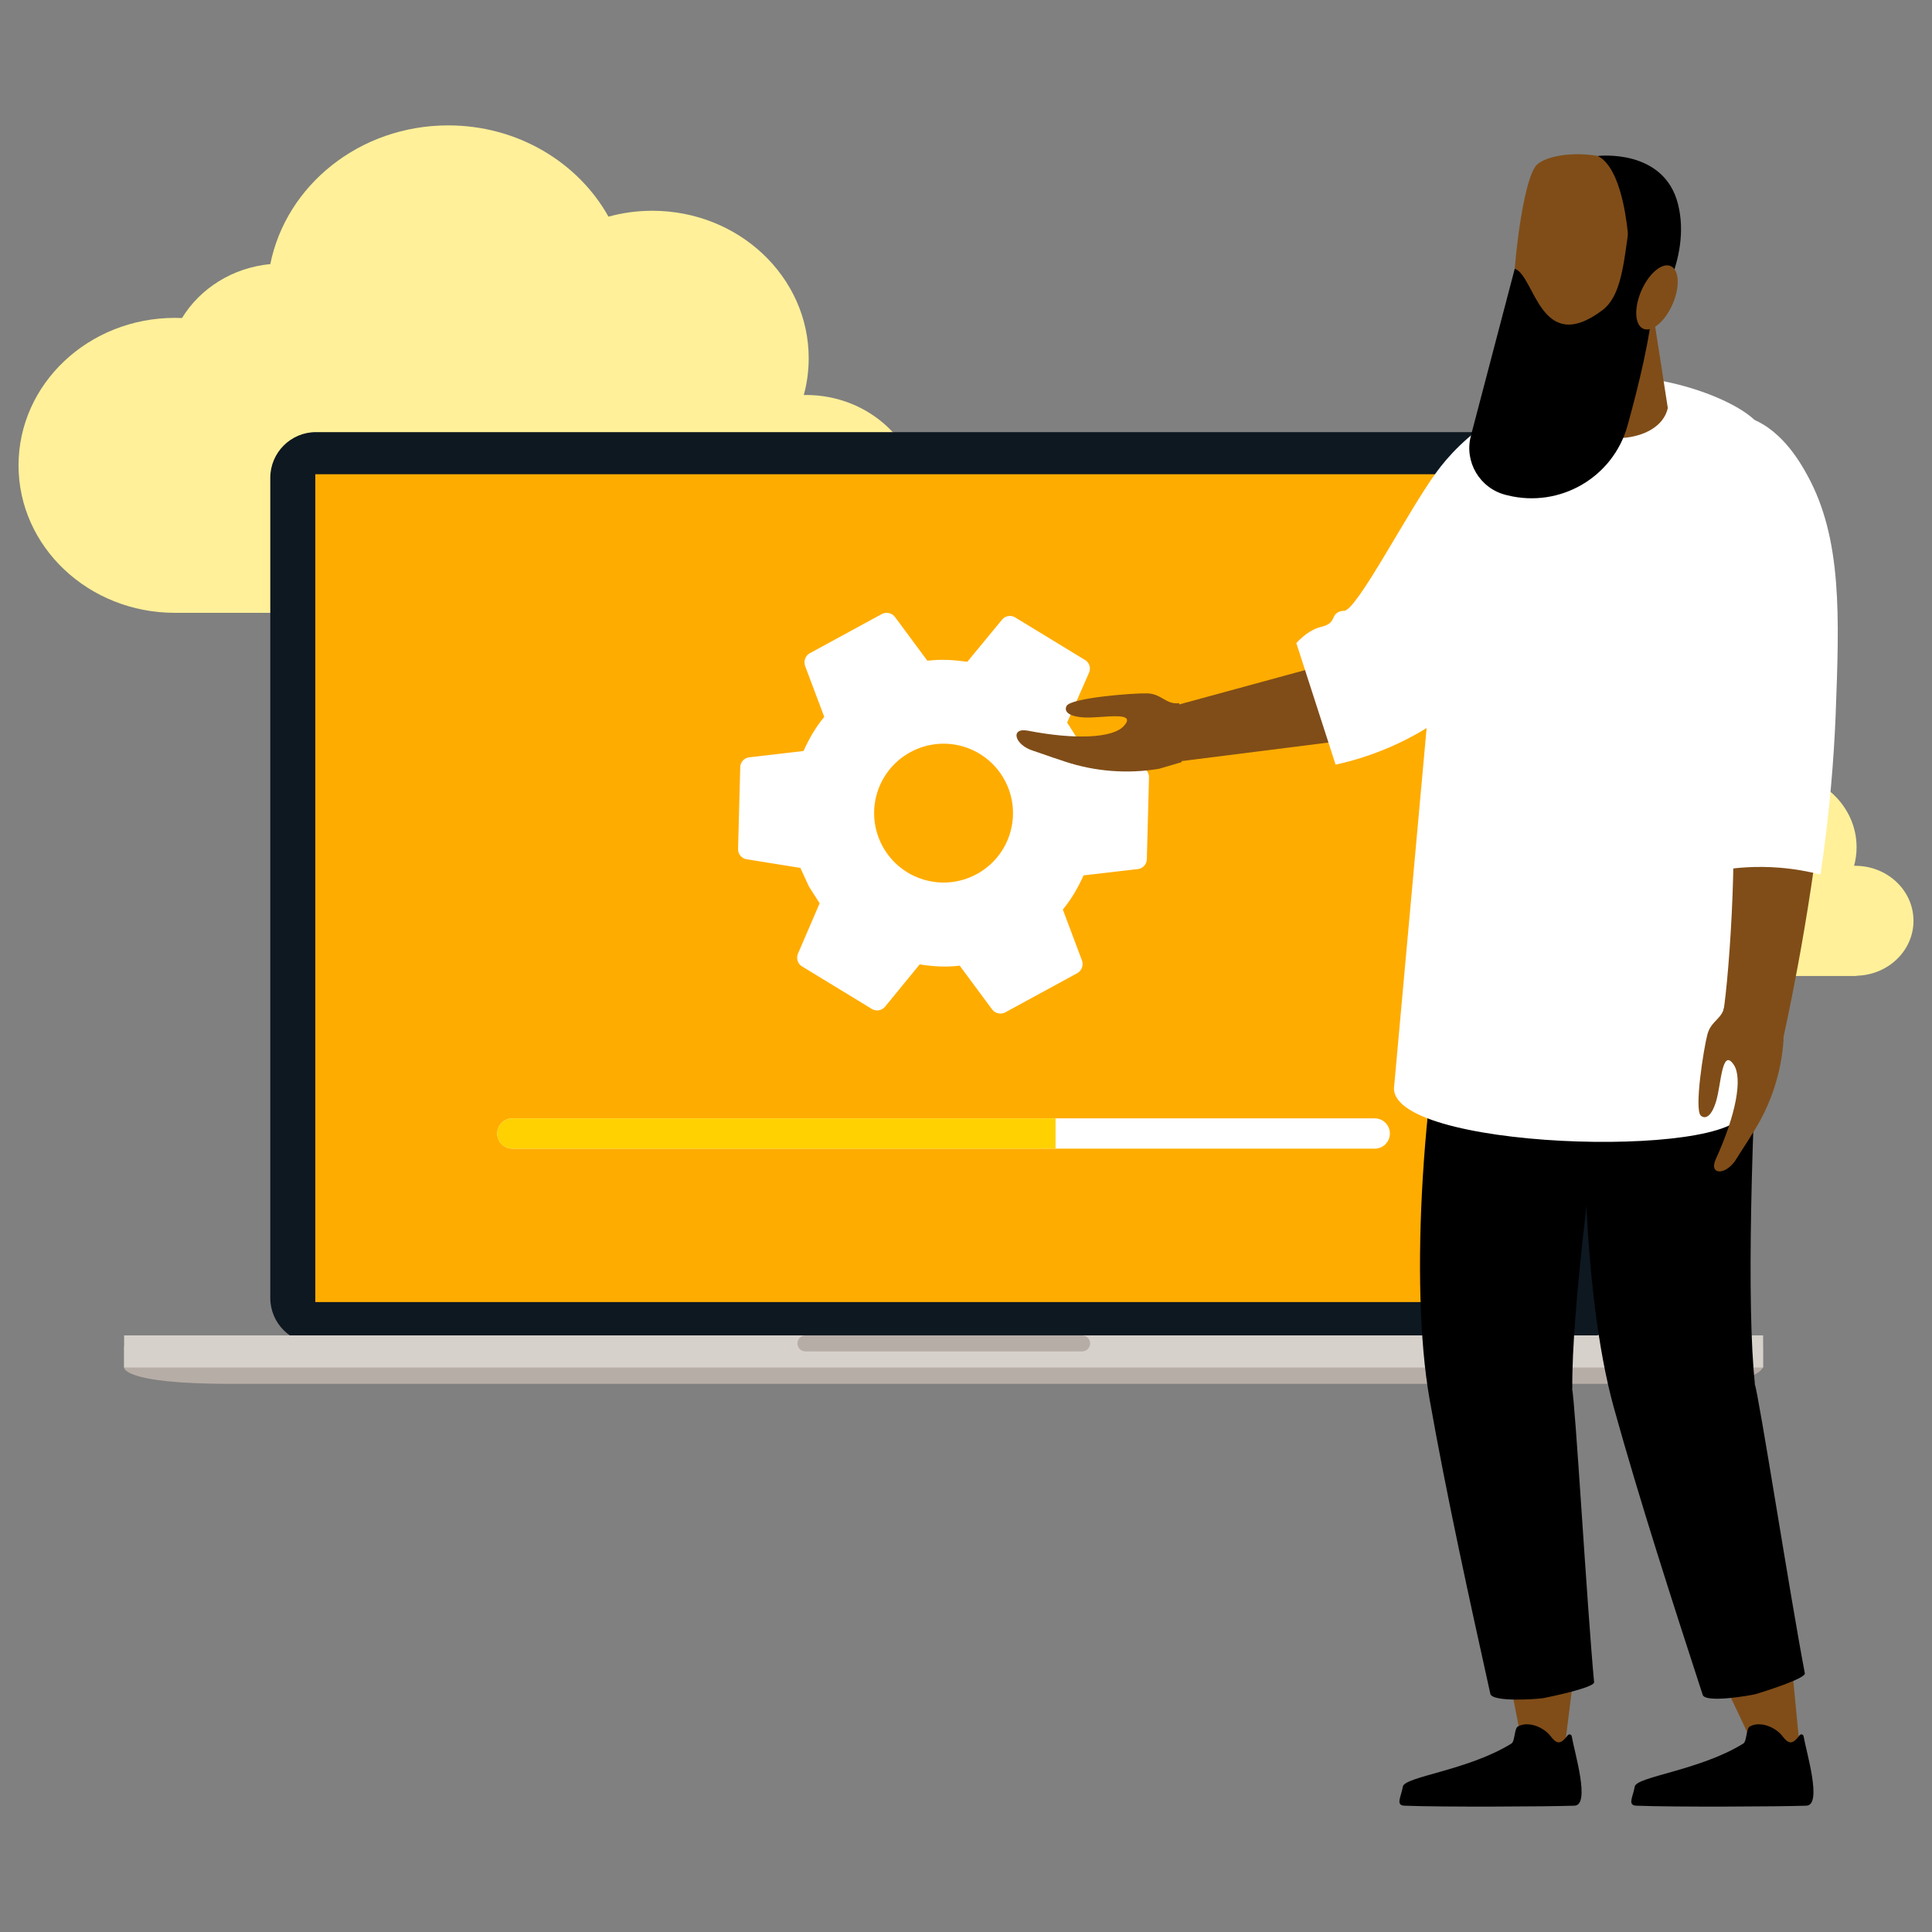 <?xml version="1.0" encoding="UTF-8"?>
<svg xmlns="http://www.w3.org/2000/svg" viewBox="0 0 1080 1080">
  <rect x="0" y="0" width="1080" height="1080" fill="#808080" stroke="none"/>
  <defs>
    <style>
      .cls-1, .cls-2, .cls-3, .cls-4, .cls-5, .cls-6, .cls-7, .cls-8, .cls-9 {
        stroke-width: 0px;
      }

      .cls-2 {
        fill: #0e1821;
      }

      .cls-3 {
        fill: #d7d1cb;
      }

      .cls-4 {
        fill: #b7ada7;
      }

      .cls-5 {
        fill: #804d18;
      }

      .cls-6 {
        fill: #fff;
      }

      .cls-7 {
        fill: #fff099;
      }

      .cls-8 {
        fill: #ffac00;
      }

      .cls-9 {
        fill: #ffd100;
      }
    </style>
  </defs>
  <path class="cls-7" d="M514.96,281.54c0-33.55-28.84-60.74-64.42-60.74-.4,0-.8,0-1.21.01,1.79-6.57,2.74-13.46,2.74-20.55,0-45.53-39.14-82.44-87.42-82.44-8.51,0-16.73,1.15-24.51,3.29-16.95-30.33-50.71-51.02-89.6-51.02-49.41,0-90.55,33.38-99.44,77.54-21.13,1.99-39.26,13.62-49.36,30.15-1.31-.06-2.63-.09-3.96-.09-48.28,0-87.42,36.91-87.42,82.44s39.14,82.44,87.42,82.44c.31,0,.61,0,.92-.01h0s353.38.01,353.38.01v-.31c34.87-.77,62.88-27.66,62.88-60.73Z"/>
  <path class="cls-7" d="M1069.65,514.72c0-16.97-14.59-30.73-32.59-30.73-.2,0-.41,0-.61,0,.9-3.32,1.39-6.81,1.39-10.4,0-23.03-19.8-41.71-44.23-41.71-4.3,0-8.46.58-12.4,1.66-8.58-15.35-25.66-25.81-45.33-25.81-25,0-45.81,16.89-50.31,39.23-10.69,1.01-19.86,6.89-24.97,15.26-.66-.03-1.33-.04-2.01-.04-24.43,0-44.23,18.67-44.23,41.71s19.8,41.71,44.23,41.71c.16,0,.31,0,.47,0h0s178.78,0,178.78,0v-.16c17.64-.39,31.81-13.99,31.81-30.72Z"/>
  <g>
    <g id="Computer">
      <path class="cls-2" d="M176.65,241.56h701.68c14.11,0,25.56,11.45,25.56,25.56v458.42c0,14.11-11.45,25.56-25.56,25.56H176.65c-14.11,0-25.56-11.45-25.56-25.56v-458.42c0-14.11,11.45-25.56,25.56-25.56Z"/>
      <path class="cls-4" d="M69.34,764.26s-2.01,9.32,59.62,9.32h819.34s31.82.24,37.22-9.13v-11.89H69.28l.05,11.7Z"/>
      <rect class="cls-3" x="69.38" y="746.49" width="916.22" height="17.95"/>
      <rect class="cls-8" x="176.26" y="265.1" width="702.47" height="462.77"/>
      <path class="cls-4" d="M609.39,750.98c0,2.48-2.01,4.49-4.49,4.49h-154.63c-2.48,0-4.49-2.01-4.49-4.49h0c0-2.48,2.01-4.49,4.49-4.49h154.63c2.48,0,4.49,2.01,4.49,4.49h0Z"/>
    </g>
    <g>
      <path class="cls-6" d="M776.95,633.64c0,4.68-3.79,8.47-8.47,8.47h-482.05c-4.68,0-8.47-3.79-8.47-8.47h0c0-4.68,3.79-8.47,8.47-8.47h482.05c4.68,0,8.47,3.79,8.47,8.47h0Z"/>
      <path class="cls-9" d="M590.07,625.17h-303.66c-4.68,0-8.47,3.79-8.47,8.47s3.79,8.47,8.47,8.47h303.66v-16.95Z"/>
    </g>
    <path class="cls-6" d="M637.59,428.85l-30.12-4.84-4.79-10.42-6.15-9.68,12.28-27.93c1.06-2.54.2-5.61-2.3-7.09l.03.05-39-23.76c-2.4-1.54-5.61-.95-7.32,1.14l-19.5,23.64c-7.37-1.08-14.62-1.54-22.32-.61l-18.19-24.57c-1.73-2.18-4.82-2.87-7.33-1.5l-40.15,21.86c-2.51,1.37-3.61,4.34-2.72,6.98l10.76,28.62c-4.97,5.96-8.51,12.3-11.6,19.08l-30.44,3.54c-2.68.31-4.92,2.68-4.93,5.53l-1.21,45.65c-.11,2.91,2,5.29,4.71,5.78l30.12,4.84,4.79,10.42,5.98,9.37-12.14,28.19c-1.06,2.54-.2,5.61,2.3,7.09l39,23.76c2.4,1.54,5.58.9,7.32-1.14l19.44-23.75c7.43,1.18,14.67,1.65,22.38.71l18.19,24.57c1.73,2.18,4.82,2.87,7.33,1.5l40.15-21.86c2.51-1.37,3.61-4.34,2.72-6.98l-10.76-28.62c4.97-5.96,8.51-12.3,11.6-19.08l30.44-3.54c2.68-.31,4.92-2.68,4.93-5.53l1.21-45.65c.11-2.91-2-5.29-4.71-5.78ZM546.01,488.62c-18.79,10.23-42.37,3.32-52.63-15.53-10.26-18.84-3.32-42.37,15.53-52.63,18.84-10.26,42.37-3.32,52.63,15.53,10.26,18.84,3.32,42.37-15.53,52.63Z"/>
  </g>
  <g>
    <path id="Arm" class="cls-5" d="M863.22,224.3l-15.01,6.19c-39.53,16.31-40.12,40.15-76.59,93.26,0,0,0,0,0,0-11.75,16.33-23.5,32.65-35.25,48.98-32.51,8.87-65.03,17.73-97.54,26.6l-12.32,30.42c44.21-5.59,88.43-11.17,132.64-16.76,11.79-1.33,35.7-5.73,58.63-23.38,38.7-29.79,44.51-74.11,45.49-83.1l-.05-82.2Z"/>
    <path id="Hand" class="cls-5" d="M659.18,393.07c-7.38.95-9.85-5.26-17.83-5.47-8.01-.22-42.83,2.51-45.15,7.06-1.36,2.67.41,5.91,10.11,6.41,9.7.5,30.02-3.94,21.8,4.89-6.11,6.57-26.84,7.67-53.47,2.5-10.14-1.97-7.61,8.08,3.13,11.29,1.94.58,6.77,2.44,17.7,6.03,16.89,5.56,34.89,6.91,52.43,3.98l12.62-3.71s-1.15-33-1.36-32.97Z"/>
    <path class="cls-6" d="M810.39,398.23c3.87-36.54,9.23-74.91,16.49-114.83,3.15-17.34,6.53-34.26,10.1-50.73-17.38,11.05-27.76,22.79-33.92,31.18-16.26,22.16-44.42,77.27-51.7,77.61-.39.02-2.41-.04-4.11,1.27-1.66,1.27-1.67,2.81-2.85,4.43-1.79,2.45-4.7,2.93-6.64,3.48-3.17.89-7.66,3.06-13.11,8.82,7.32,22.66,14.64,45.32,21.96,67.98,9.81-2.14,22.08-5.76,35.42-12.08,11.61-5.5,21.05-11.64,28.36-17.12Z"/>
    <g id="Legs">
      <path class="cls-5" d="M972.2,944.94c-1.93.59-4.18.45-6.53.09,5.77,11.96,11.41,23.96,16.82,36.04,10.45-.92,14.26-2.34,23.4-6.62-1.48-13.61-2.66-27.9-4.18-42.39-8.81,6.17-19.31,10.62-29.52,12.89Z"/>
      <path class="cls-5" d="M848.99,934.44c-2.04.24-4.2-.29-6.41-1.05,2.7,12.71,5.27,25.43,7.59,38.19,10.45.93,13.92,11.92,23.92,9.33,1.9-13.57,4.87-39.49,6.95-53.93-10.14,4.5-21.51,7.02-32.05,7.46Z"/>
      <path class="cls-1" d="M980.85,773.33l.13-.02c-4.58-42.49-2.23-139.2,4.08-243.81-32-5.03-59.81-4.57-92.34-3.57-11.96,81.67-8.08,197.91,9.38,260.77,14.58,52.49,33.07,109.59,49.72,160.75,1.51,4.65,26.47.45,29.84-.51,3.29-.94,27.83-8.61,27.26-11.56-7.96-41.38-25.73-155.67-28.07-162.05Z"/>
      <path class="cls-1" d="M878.8,776.35h.13c-.46-42.75,11.21-138.77,27.58-242.28-31.37-8.09-59.09-10.32-91.56-12.46-19.79,80.13-27.14,196.21-15.82,260.46,9.45,53.65,22.34,112.27,33.98,164.8,1.06,4.77,26.3,3,29.75,2.37,3.37-.62,28.53-5.89,28.25-8.88-3.93-41.95-10.59-157.43-12.3-164Z"/>
    </g>
    <path class="cls-6" d="M779.39,606.69c6.14-67.77,12.29-135.54,18.43-203.31,2.02-22.31,4.05-44.63,6.07-66.94,7.21-68.05,48.69-125.24,98.39-125.98,35.92-.53,75.35,16.4,82.01,28.62,11.5,21.08,9.55,75.96,7.73,101.65-2.61,36.91,2.97,175.03-17.18,280.64-5.16,27.08-201.96,21.39-195.45-14.68Z"/>
    <path id="Arm-2" data-name="Arm" class="cls-5" d="M978.48,236.5c-11.84-.72-23.12,4.86-27.69,15.8l-1.24,2.96c-18.02,38.78,14.32,144.49,18.35,187.06,3.89,41.09-2.94,125.28-6.11,130.5-3.17,5.22,34.98,7.77,34.98,7.77,0,0,14.99-65.53,22.21-136.05,3.43-33.47,11.11-204.91-40.51-208.05Z"/>
    <g>
      <path class="cls-1" d="M985.21,964.04c-2.42-.36-4.86-.1-7.01,1.03-2.19,1.15-1.6,8.3-3.72,9.61-24.34,15.07-59.79,18.43-60.67,24.07-.83,5.34-4.25,10.44.82,10.64,20.46.82,79.72.53,95.15,0,9.02-.31.02-29.65-1.56-38.82-.18-1.06-1.54-1.4-2.21-.56-1.31,1.65-3.6,4.82-6.09,3.74-2.06-.89-3.08-2.93-4.58-4.47-2.5-2.57-6.29-4.68-10.13-5.25Z"/>
      <path class="cls-1" d="M855.59,964.04c-2.42-.36-4.86-.1-7.01,1.03-2.19,1.15-1.6,8.3-3.72,9.61-24.34,15.07-59.79,18.43-60.67,24.07-.83,5.34-4.25,10.44.82,10.64,20.46.82,79.72.53,95.15,0,9.02-.31.02-29.65-1.56-38.82-.18-1.06-1.54-1.4-2.21-.56-1.31,1.65-3.6,4.82-6.09,3.74-2.06-.89-3.08-2.93-4.58-4.47-2.5-2.57-6.29-4.68-10.13-5.25Z"/>
    </g>
    <path id="Hand-2" data-name="Hand" class="cls-5" d="M963.97,562.07c-.8,7.4-7.41,8.35-9.49,16.06-2.08,7.74-7.55,42.23-3.67,45.55,2.27,1.94,5.84.98,8.59-8.33,2.75-9.31,3.17-30.11,9.84-20.06,4.96,7.48,1.2,27.89-10.06,52.57-4.28,9.4,6.08,9.28,11.71-.41,1.01-1.75,3.95-6.02,10-15.8,9.35-15.13,14.86-32.31,16.11-50.05l-.66-13.14s-32.35-6.59-32.38-6.38Z"/>
    <g id="Head">
      <g>
        <path class="cls-5" d="M875.56,166.43l47.59,2.61,9.17,59.05c-4.69,20.95-45.01,21.75-53.95,5.87l-2.8-67.53Z"/>
        <path class="cls-5" d="M921.61,110.64c6.95,55.35-5.21,99.28-9.33,108.15-8.25,17.76-57.08,10.85-61.62,2.64-11.7-21.12-2.05-119.29,8.42-129.29,10.47-10,59.02-9.5,62.54,18.5Z"/>
      </g>
      <path id="Beard" class="cls-1" d="M910.96,124.11l12.96,45.02c-1.09,18.39-7.8,46.05-14.13,68.8-8.07,29-37.79,46.18-67.01,38.98-.34-.08-.67-.17-1-.25-14.58-3.66-23.37-18.49-19.55-33.02l24.53-93.43c11.25,3.84,14.23,49.14,48.82,23.32,10.77-8.04,12.05-25.62,15.39-49.42Z"/>
      <path class="cls-1" d="M910.89,172.56c1.98-37.09-2.7-77.73-17.69-85.37,0,0,36.99-4.46,44.84,27,7.85,31.46-14.55,62.18-14.55,62.18l-12.6-3.81Z"/>
      <path class="cls-5" d="M917,163.79c3.85-9.81,11.12-16.65,16.24-15.29,5.12,1.36,6.15,10.41,2.3,20.22-3.85,9.81-11.12,16.65-16.24,15.29-5.12-1.36-6.15-10.41-2.3-20.22Z"/>
    </g>
    <path class="cls-6" d="M957.08,233.59c-11.54,6.47-15.56,25.96-17.24,34.21-1.44,7.05-4.45,24.86,2.07,64.53,5.55,33.75,16.3,73.02,15.7,86.78-.09,2.09-.59,6.8.81,12.79,1.19,5.12,2.47,5.64,2.84,10.05.4,4.83-.96,6.34,0,10.96.73,3.52,1.65,3.32,2.28,6.35,1.03,4.98-.96,7.95-1.99,13.8-.54,3.09-.93,7.6,0,13.42,9.05-1.51,20.32-2.46,33.16-1.44,8.61.69,16.32,2.13,22.96,3.83,5.31-35.62,7.45-65.6,8.39-87.34.03-.61.06-1.44.1-2.46,2.01-54.07,3.77-97.91-15.96-133.61-4.28-7.74-15.59-27.58-35.17-32.71-4.13-1.08-11.23-2.94-17.94.83Z"/>
  </g>
</svg>